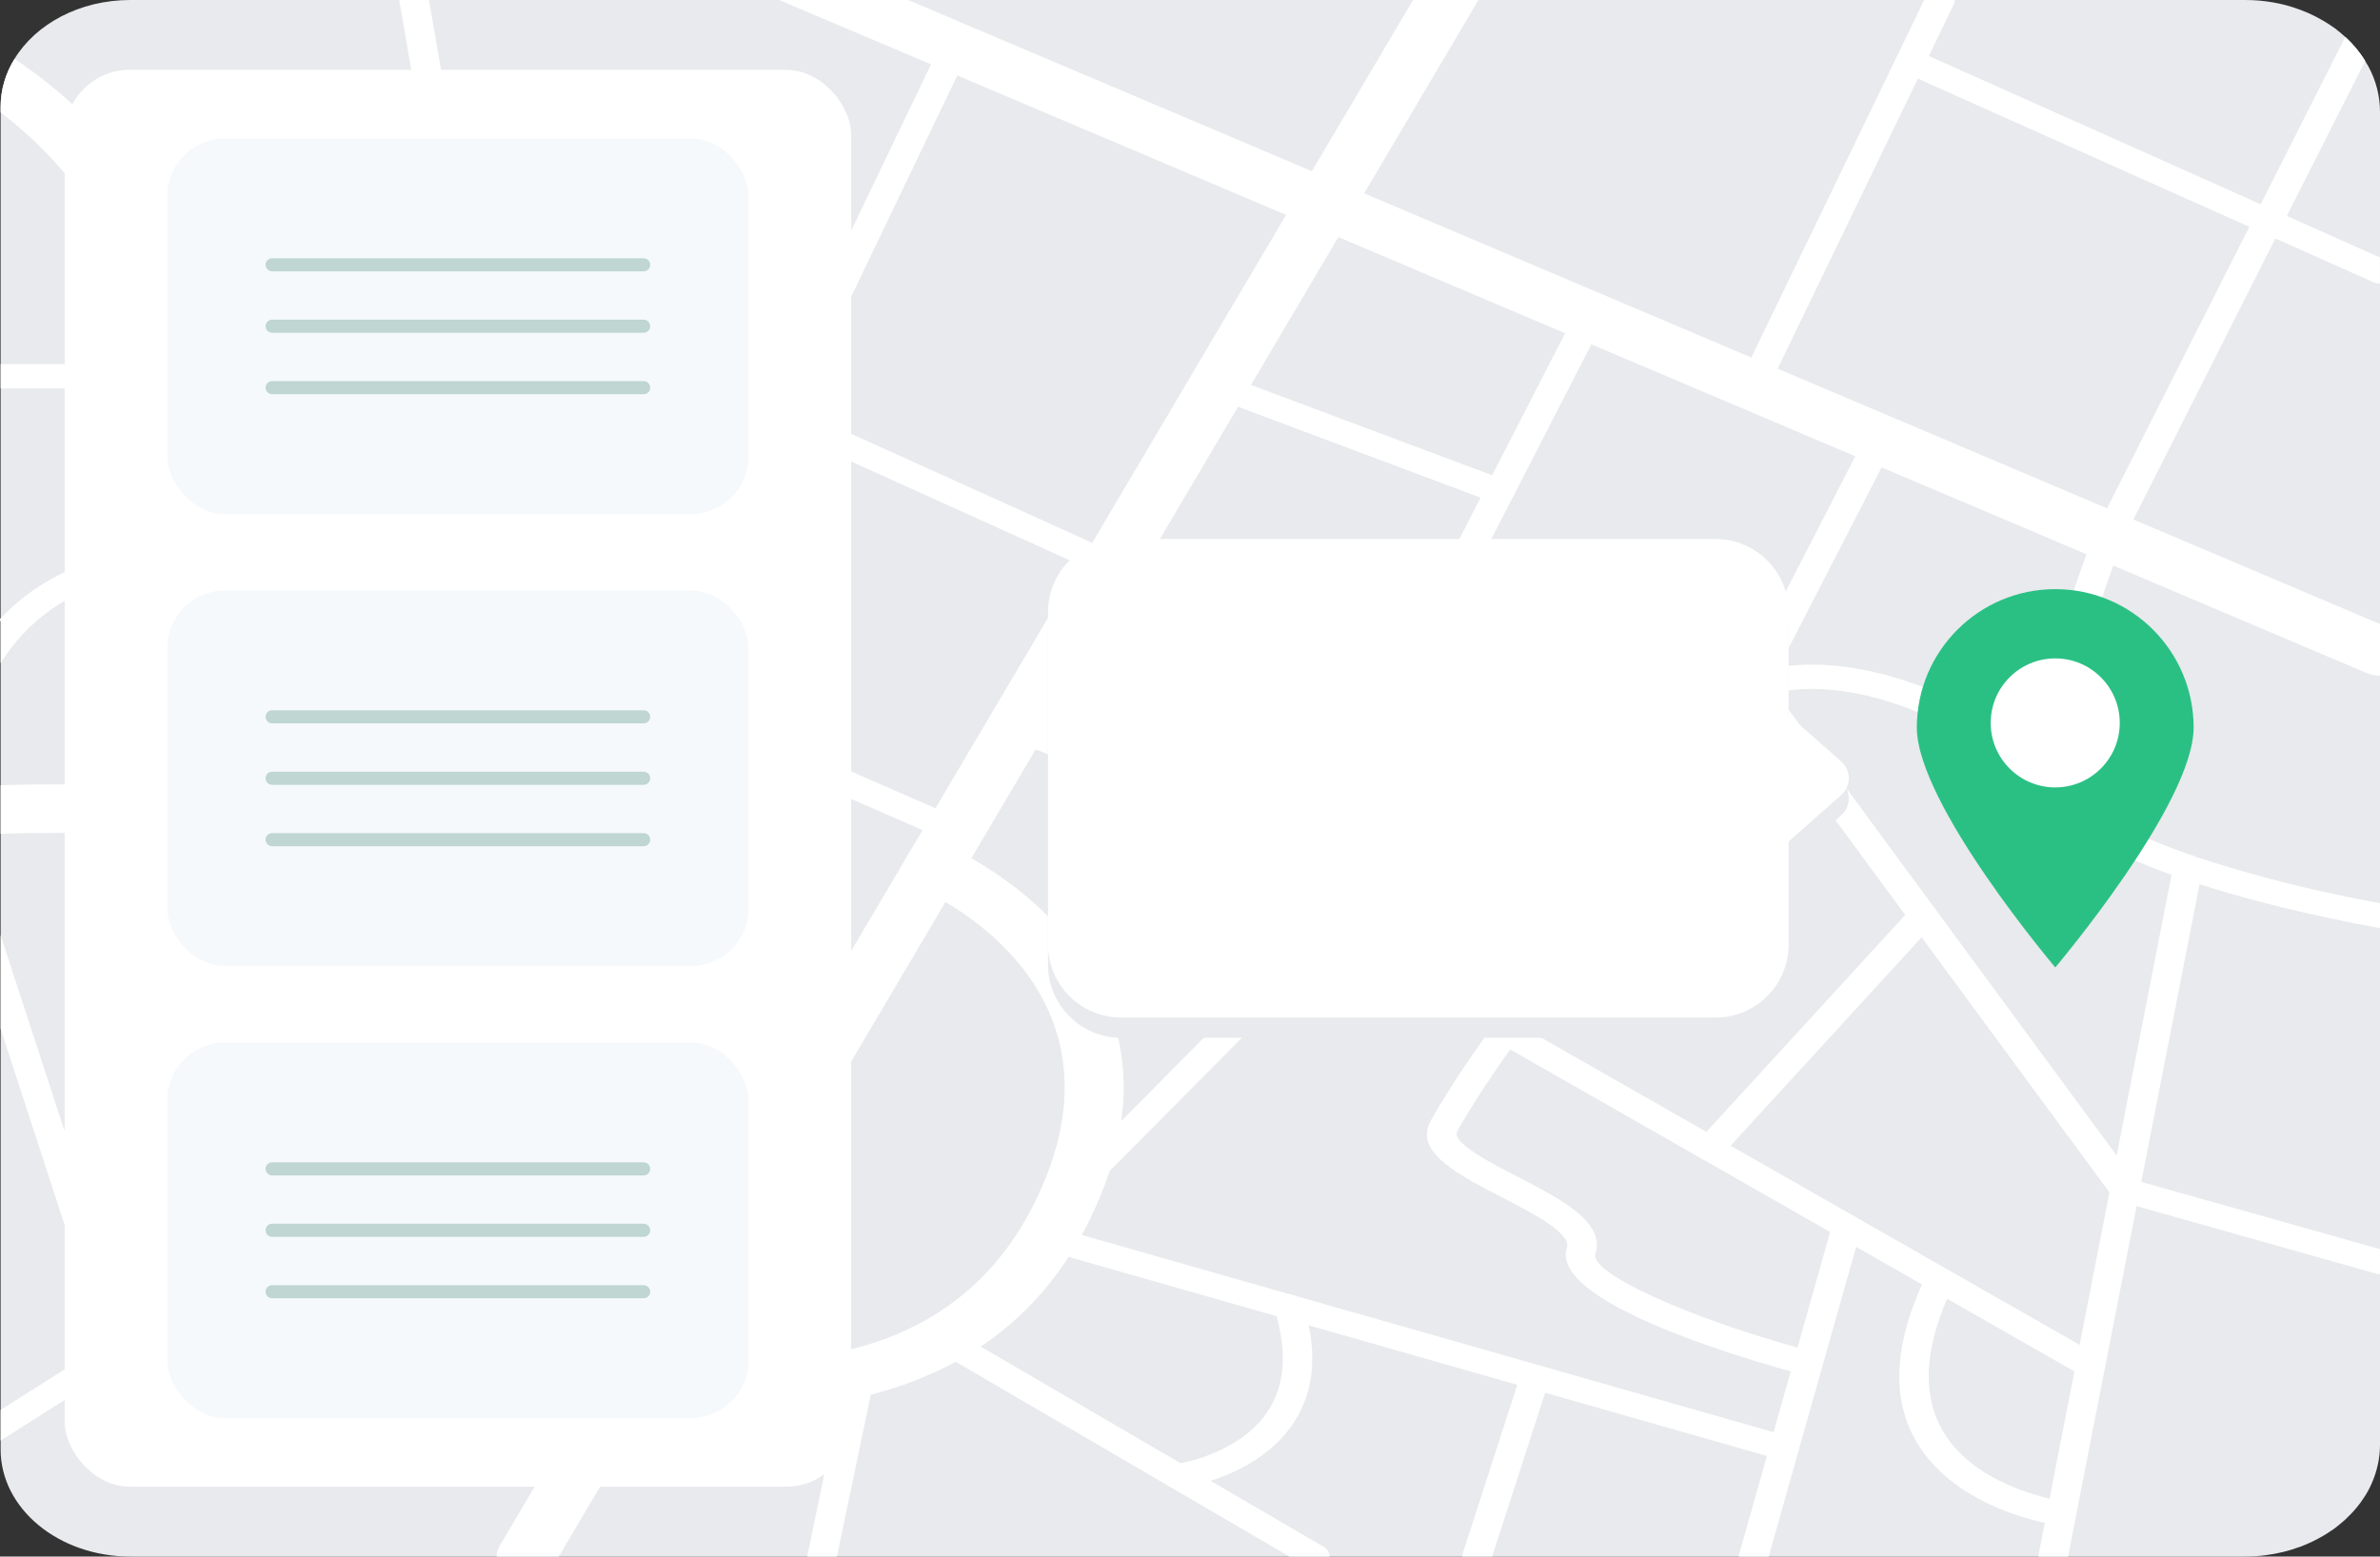 <?xml version="1.0" encoding="UTF-8"?>
<svg id="a" data-name="Isolation Mode" xmlns="http://www.w3.org/2000/svg" viewBox="0 0 1177 770">
  <rect x="0" y="0" width="1177" height="770" fill="#333333" stroke="none"/>
  <defs>
    <style>
      .b {
        fill: #2ac084;
      }

      .b, .c, .d, .e, .f {
        stroke-width: 0px;
      }

      .c {
        fill: #bfd6d3;
      }

      .d {
        fill: #e8eaed;
      }

      .e {
        fill: #fff;
      }

      .f {
        fill: #f5f9fc;
      }
    </style>
  </defs>
  <g>
    <path class="d" d="M1117.37.3c1.21.1,2.43.25,3.58.4,4.43.6,8.68,1.5,12.75,2.81,2.67.85,5.34,1.86,7.89,2.96,2.55,1.15,4.98,2.41,7.29,3.76,1.15.65,2.31,1.4,3.46,2.16,1.82,1.15,3.52,2.41,5.1,3.81.79.65,1.58,1.35,2.37,2.06,3.89,3.56,7.23,7.57,9.84,11.89.61.95,1.15,1.91,1.7,2.86,3.64,6.82,5.65,14.35,5.65,22.27v659.44c0,6.67-1.46,13.09-4.07,19.01-1.09,2.56-2.43,5.02-4.01,7.32-1.03,1.61-2.13,3.11-3.34,4.57-1.82,2.21-3.83,4.31-5.95,6.27-.73.65-1.52,1.3-2.25,1.91-1.46,1.3-3.04,2.51-4.74,3.56-1.15.8-2.31,1.56-3.52,2.26-3.58,2.11-7.41,3.96-11.48,5.52h-.06c-5.4,2.01-11.23,3.46-17.31,4.21-3.22.45-6.56.65-9.9.65h-272.2s0,0,0,0h-44.72s0,0,0,0H64.43c-35.46,0-64.13-23.73-64.13-52.97v-19.66s0-182.48,0-182.48v-187.9s0-19.31,0-19.31L0,306.22c.06-.1.12-.2.3-.3v-35.21s0-36.06,0-36.06V52.97c0-8.58,2.43-16.65,6.86-23.83C17.67,11.89,39.35,0,64.43,0h443.55s66.01,0,66.01,0h536.4c2.37,0,4.68.1,6.98.3Z"/>
    <g>
      <path class="e" d="M449.04,0h-63.73s75.06,31.82,75.06,31.82l13.05,5.52,162.6,68.97,25.85,10.98,112.12,47.55,12.97,5.49,130.55,55.37,13.01,5.52,101.36,42.97,13.17,5.59,125.29,53.14c2.12.91,4.4,1.35,6.65,1.31v-25.53s-121.99-51.73-121.99-51.73l-13.01-5.52-162.88-69.07-13.01-5.52-191.46-81.2-25.85-10.98L449.04,0Z"/>
      <path class="e" d="M731.14,0h-32.33s-50.03,84.7-50.03,84.7l-12.76,21.62-95.85,162.19-6.36,10.84-71.19,120.5-6.36,10.78-7.62,12.9-54.92,92.95-14.51,24.58-56.1,94.94-8.44,14.28-13.62,23.1c-.16.27-.33.57-.49.88l-27.64,46.74-6.4,10.84-19.45,32.9c-1.02,1.68-1.47,3.5-1.47,5.25h30.74s45.58-77.19,45.58-77.19l13.13-22.26,73.67-124.71c.2-.3.37-.61.53-.91l58.3-98.71,12.84-21.69,31.8-53.85,6.36-10.78,93.73-158.72,6.4-10.78,43.18-73.11,12.76-21.62L731.14,0Z"/>
      <path class="e" d="M.3,388.43v24.03c82.83-2.76,149.75,7.32,203.07,23.02,6.56,1.91,12.87,3.91,18.95,6.02,97.04,32.85,143.92,83.52,156.86,99.57,2.49,3.06,3.76,4.87,3.89,5.07,3.83,5.77,12.69,7.93,19.68,4.71,3.04-1.35,5.22-3.51,6.5-5.92,1.64-3.21,1.52-7.02-.67-10.38-.49-.7-5.16-7.62-14.88-18.06-16.21-17.46-46.52-44.84-94.91-69.92-1.09-.55-2.19-1.1-3.28-1.71-6.98-3.51-14.51-7.07-22.53-10.58-40.38-17.71-94.07-34.11-162.63-41.73-9.35-1.05-19.01-1.96-28.97-2.66-25.2-1.76-52.16-2.41-81.07-1.45Z"/>
      <path class="e" d="M966.72,0h-15.13s-13.66,28.26-13.66,28.26l-71.84,148.62-5.67,11.75c-.37.71-.53,1.48-.53,2.22,0,2.39,1.71,4.65,4.57,5.56,3.75,1.25,7.95-.27,9.46-3.33l5.18-10.68,69.35-143.5,5.42-11.21,12.31-25.46c.37-.74.53-1.48.53-2.22Z"/>
      <path class="e" d="M938.34,27.56c-.16.24-.28.47-.41.71-.33.71-.49,1.41-.49,2.16,0,2.12,1.39,4.18,3.83,5.29l7.17,3.2,163.94,73.28,12.88,5.76,48.23,21.55c1.1.51,2.28.74,3.47.74v-12.86s-46.07-20.58-46.07-20.58l-12.88-5.76-164.15-73.35-5.71-2.56c-3.51-1.58-7.91-.51-9.83,2.42Z"/>
      <path class="e" d="M197.47,422.86c0,.79.19,1.59.59,2.36l121.72,234.87c1.58,3.05,5.85,4.46,9.55,3.16,3.69-1.3,5.4-4.83,3.82-7.88l-121.72-234.87c-1.58-3.05-5.85-4.46-9.55-3.16-2.76.98-4.41,3.19-4.41,5.52Z"/>
      <path class="e" d="M255.72,535.55l-.36.25-89.69,56.88-101.9,64.56-12.51,7.92L.36,697.42l-.06.05v15.15s12.33-7.82,12.33-7.82l48.28-30.6,13.91-8.78,100.56-63.75,85.87-54.47,3.28-2.11c3.22-2.01,3.83-5.77,1.4-8.38-2.49-2.66-7.04-3.16-10.2-1.15Z"/>
      <path class="e" d="M252.86,318.22c0,2.15,1.41,4.24,3.87,5.31l212.16,92.62c3.55,1.55,7.95.43,9.82-2.5,1.88-2.93.52-6.56-3.03-8.11l-212.16-92.62c-3.55-1.55-7.95-.43-9.82,2.5-.57.89-.84,1.85-.84,2.8Z"/>
      <path class="e" d="M275.95,159.14c0,2.12,1.37,4.18,3.78,5.27l266.53,120.57c3.52,1.59,7.94.53,9.87-2.38,1.93-2.91.64-6.56-2.88-8.15l-266.53-120.57c-3.52-1.59-7.94-.53-9.87,2.38-.61.92-.9,1.9-.9,2.88Z"/>
      <path class="e" d="M377.81,205.23c0,2.39,1.74,4.65,4.59,5.58,3.73,1.22,7.96-.29,9.44-3.37L479.05,25.59c1.47-3.08-.35-6.57-4.09-7.79-3.73-1.22-7.96.29-9.44,3.37l-87.21,181.85c-.35.73-.51,1.47-.51,2.21Z"/>
      <path class="e" d="M212.12,0h-14.64c0,.3,0,.54.08.84l13.41,77.22h.04s2.08,11.96,2.08,11.96l15.66,90.09,2.08,11.96,22.1,126.96,20.02,115.24h.04l3.38,19.57c.41,2.36,2.53,4.31,5.34,4.95,2.85.61,5.83-.24,7.62-2.16l9.42-10.07,69.47-74.36,3.75-4.01c2.45-2.63,1.83-6.4-1.35-8.42-.33-.2-.69-.4-1.06-.54-3.06-1.35-6.93-.74-9.13,1.62l-5.3,5.66-66.82,71.53-18.96-108.98-2.57-14.75-21.57-123.93-2.08-11.99-15.66-90.09-2.08-11.92L212.12,0Z"/>
      <path class="e" d="M1159.81,18.26l-41.78,82.76-5.65,11.19-70.38,139.29-5.83,11.54c-.06.15-.12.3-.18.45-.3.6-1.58,3.96-3.58,9.28-.18.45-.36.95-.55,1.45-4.07,10.98-10.32,28.99-15.36,48.45-4.25,16.2-7.71,33.41-8.32,48.3-.06,1.65-.12,3.26-.12,4.87,0,3.41.18,6.72.55,9.78.12.75.3,1.55.43,2.26,4.25,18.16,32.61,33.31,64.86,44.89,4.55,1.6,9.17,3.16,13.85,4.66,39.05,12.54,79.49,19.91,87.75,21.42.48.1,1.03.15,1.52.15v-12.19c-27.21-4.87-61.82-13.09-91.33-23.07-.43-.2-.85-.35-1.34-.45-33.16-11.49-59.57-25.13-61.21-38.87-2.07-16.75,2.61-40.78,8.56-62.75,4.49-16.45,9.72-31.7,13.36-41.88,2.49-6.82,4.25-11.34,4.68-12.34l1.03-2.11,4.25-8.33,70.26-139.09,5.65-11.14,38.74-76.64c-2.61-4.31-5.95-8.33-9.84-11.89Z"/>
      <path class="e" d="M495.11,359.89c0,2.18,1.44,4.28,3.95,5.34,161.18,68.48,270.29,69.46,333.58,3.01,16.33-17.14,36.17-26.35,58.98-27.35,58.2-2.57,118.44,47.8,119.04,48.31,2.8,2.37,7.41,2.42,10.28.11,2.87-2.32,2.93-6.12.13-8.49-2.64-2.24-65.37-54.75-130.18-51.92-27.19,1.19-50.63,11.93-69.67,31.92-58.3,61.21-161.5,59.17-315.5-6.26-3.57-1.52-7.95-.36-9.79,2.59-.55.88-.8,1.82-.8,2.74Z"/>
      <path class="e" d="M649.85,407.65c0,2.34,1.66,4.56,4.43,5.53,3.7,1.3,7.97-.13,9.54-3.18l129.08-251.15c1.57-3.06-.16-6.58-3.85-7.87-3.7-1.3-7.97.13-9.54,3.18l-129.08,251.15c-.39.77-.58,1.56-.58,2.34Z"/>
      <path class="e" d="M923.01,215.04l-5.5,10.68-55.86,108.64-1.18,2.29c-.37.77-.57,1.55-.57,2.36,0,1.08.37,2.16,1.06,3.13l3.26,4.45,78,106.02,8.11,11.05,92.88,126.22,1.39,1.92c.86,1.21,2.24,2.12,3.87,2.56l8.15,2.29,117.99,33.27c.77.24,1.59.34,2.36.34v-12.33s-118.03-33.27-118.03-33.27l-3.3-.94-8.89-12.09-89.66-121.88-78.85-107.23-2.94-3.97,4.4-8.55,50.8-98.74,5.91-11.52c1.55-3.03-.16-6.57-3.87-7.88-3.67-1.28-7.95.13-9.54,3.2Z"/>
      <path class="e" d="M657.12,348.67c-30,0-55.75,15.44-66.31,37.13v.06c-.97,1.85-1.76,3.81-2.43,5.84-.67,1.85-1.15,3.75-1.58,5.72-.73,3.28-1.09,6.79-1.09,10.25,0,28.49,24.65,52.33,57.2,57.81,4.55.78,9.35,1.13,14.21,1.13,6.68,0,13.24-.72,19.37-2.21h.06c26.72-6.26,47.06-24.97,51.19-48.1v-.06c.36-1.85.61-3.82.67-5.72.12-.95.12-1.91.12-2.86,0-1.25-.06-2.44-.12-3.63v-.06c-1.58-20.68-16.03-38.44-36.86-47.92-4.19-1.97-8.68-3.52-13.36-4.77-6.68-1.73-13.72-2.62-21.07-2.62ZM657.12,360.7c5.28,0,10.45.6,15.3,1.73h.06c4.74,1.07,9.23,2.68,13.36,4.71,15.97,7.75,26.96,21.75,28.06,37.9v.06c.06.84.06,1.67.06,2.56,0,1.31-.06,2.56-.18,3.82-.18,1.97-.49,3.81-.97,5.72v.06c-5.47,21.39-28.24,37.37-55.69,37.37-31.4,0-56.9-21.04-56.9-46.96,0-2.14.18-4.17.55-6.26.3-1.97.79-3.81,1.4-5.72v-.06c.61-1.97,1.4-3.93,2.37-5.84v-.06c8.56-16.98,28.91-29.02,52.59-29.02Z"/>
      <path class="e" d="M276.85,156.29c-7.17,10.73-19.25,18.71-33.7,22.11l1.64,9.6.43,2.38c16.7-3.46,30.91-11.8,40.56-23.18v-.06s-2.67-1.25-2.67-1.25h-.06s-3.34-1.49-3.34-1.49c-2.37-1.07-3.77-3.1-3.77-5.24,0-.95.31-1.97.91-2.86ZM276.85,156.29c-7.17,10.73-19.25,18.71-33.7,22.11l1.64,9.6.43,2.38c16.7-3.46,30.91-11.8,40.56-23.18v-.06s-2.67-1.25-2.67-1.25h-.06s-3.34-1.49-3.34-1.49c-2.37-1.07-3.77-3.1-3.77-5.24,0-.95.31-1.97.91-2.86ZM276.85,156.29c-7.17,10.73-19.25,18.71-33.7,22.11l1.64,9.6.43,2.38c16.7-3.46,30.91-11.8,40.56-23.18v-.06s-2.73-1.25-2.73-1.25l-3.34-1.49c-2.37-1.07-3.77-3.1-3.77-5.24,0-.95.31-1.97.91-2.86ZM228.09,76.37h-2.67c-4.98.18-9.78.71-14.39,1.67h-.06c-30.43,6.38-53.02,29.14-53.02,56.2,0,31.88,31.52,57.93,70.14,57.93.97,0,1.82,0,2.73-.12,2.61-.06,5.16-.24,7.71-.6,1.4-.12,2.79-.36,4.13-.6.85-.12,1.7-.3,2.55-.48,16.7-3.46,30.91-11.8,40.56-23.18v-.06c.55-.66,1.09-1.31,1.58-1.97.79-1.01,1.52-2.08,2.25-3.16,1.16-1.67,2.19-3.52,3.16-5.36v-.06c3.52-6.85,5.47-14.48,5.47-22.35,0-31.94-31.46-57.87-70.14-57.87ZM213.09,90.01c4.55-1.07,9.41-1.67,14.39-1.67h.61c30.61,0,55.56,20.56,55.56,45.89,0,7.99-2.49,15.49-6.8,21.99v.06c-7.17,10.73-19.25,18.71-33.7,22.11-4.55,1.07-9.41,1.61-14.39,1.73h-.67c-30.61,0-55.56-20.56-55.56-45.89,0-21.04,17.19-38.8,40.56-44.22ZM276.85,156.29c-7.17,10.73-19.25,18.71-33.7,22.11l1.64,9.6.43,2.38c16.7-3.46,30.91-11.8,40.56-23.18v-.06s-2.67-1.25-2.67-1.25h-.06s-3.34-1.49-3.34-1.49c-2.37-1.07-3.77-3.1-3.77-5.24,0-.95.31-1.97.91-2.86ZM276.85,156.29c-7.17,10.73-19.25,18.71-33.7,22.11l1.64,9.6.43,2.38c16.7-3.46,30.91-11.8,40.56-23.18v-.06s-2.67-1.25-2.67-1.25h-.06s-3.34-1.49-3.34-1.49c-2.37-1.07-3.77-3.1-3.77-5.24,0-.95.31-1.97.91-2.86Z"/>
      <path class="e" d="M594.97,190.85c0,2.28,1.58,4.47,4.26,5.47l139.44,52.27c3.66,1.37,7.97.03,9.63-2.99,1.66-3.02.04-6.58-3.62-7.95l-139.44-52.27c-3.66-1.37-7.97-.03-9.63,2.99-.44.8-.65,1.65-.65,2.48Z"/>
      <path class="e" d="M7.17,29.14C2.73,36.31.3,44.39.3,52.97v2.66c38.13,28.99,64.49,70.52,78.88,124.5,1.03,3.91,2,7.92,2.98,12.04,2.12,9.53,3.95,19.36,5.4,29.59,1.4,9.83,2.43,19.61,3.04,29.19v.05c.49,6.77.85,13.44.97,20.01.12,4.06.18,8.13.18,12.09,0,2.51,0,4.97-.06,7.37-.55,44.79-6.92,82.11-10.32,99.42-1.34,6.52-2.19,10.23-2.25,10.38-1.64,6.47,3.4,12.84,11.29,14.2,7.83,1.35,15.55-2.81,17.19-9.33.18-.75,1.27-5.17,2.73-12.59,3.46-17.2,9.05-50.46,10.26-91.09.36-9.93.43-20.36.12-31.05-.48-16.55-1.76-33.86-4.25-51.41C104.21,132.92,66.98,68.82,7.17,29.14Z"/>
      <g>
        <path class="e" d="M16.58,512.48L.3,462.67v46.15s1.82,5.67,1.82,5.67l49.13,150.68,1.27,3.86c.67,1.96,2.43,3.51,4.68,4.11l3.7,1.05,91.39,25.63,114.23,32.05,14.7,4.11c3.83,1.05,7.96-.6,9.23-3.76,1.34-3.11-.73-6.52-4.55-7.62l-12.99-3.66-112.53-31.55-85.56-23.98-9.23-2.61-1.82-5.57-47.18-144.76Z"/>
        <path class="e" d="M45.24,277.73c-8.5,2.81-17.19,6.72-25.63,12.14-7.17,4.61-13.66,9.98-19.31,16.05-.18.1-.24.2-.3.3l.3,1.45v20.36c.55-.8,1.03-1.61,1.58-2.41.24-.35.49-.7.79-1.05,0-.1.06-.2.12-.25,6.92-10.08,15.49-18.36,25.63-24.88,14.27-9.23,29.76-13.44,42.99-15.25,7.77-1,14.82-1.25,20.34-1.1,7.89.15,12.87.95,13.06.95,3.89.7,7.77-1.4,8.56-4.61.85-3.26-1.64-6.42-5.59-7.12-.67-.15-6.8-1.15-16.21-1.3-11.72-.25-28.6.85-46.33,6.72Z"/>
      </g>
      <path class="e" d="M95.52,180.12H.3s0,12.04,0,12.04h95.22c4.01,0,7.23-2.71,7.23-6.07,0-3.26-3.22-5.97-7.23-5.97Z"/>
      <path class="e" d="M1074.85,428.01l-.94,4.75-27.15,138.85-3.55,18.22v.03l-14.76,75.44-2.57,13.13-12.31,62.91-2.32,11.96-3.1,15.76c-.04.34-.08.61-.08.94h14.68s3.95-20.37,3.95-20.37l29.93-152.99,2.32-11.99,28.79-147.2,1.47-7.51c.61-3.27-2.08-6.36-6.03-6.87-3.95-.54-7.66,1.68-8.32,4.95Z"/>
      <path class="e" d="M299.44,678.84c0,5.1,3.96,9.83,10.16,11.45,1.65.43,165.77,41.69,228.99-86.26,63.21-127.93-69.08-185.2-70.43-185.77-7.16-3-15.91-.64-19.55,5.27-3.64,5.92-.78,13.14,6.38,16.15,4.46,1.9,109.61,48.13,56.67,155.27-22.31,45.14-61.36,71.04-116.09,76.99-41.74,4.54-76.85-4.47-77.2-4.56-7.65-2-15.83,1.5-18.25,7.82-.47,1.21-.68,2.43-.68,3.63Z"/>
      <path class="e" d="M522.79,588.65c0,1.74.91,3.46,2.66,4.65,3.11,2.1,7.69,1.73,10.23-.84l122.81-123.74,371.17,211.85c3.3,1.89,7.83,1.2,10.11-1.53,2.28-2.73,1.46-6.47-1.85-8.35l-376.68-215c-3.11-1.78-7.36-1.28-9.75,1.13l-127.05,128.02c-1.11,1.12-1.65,2.46-1.65,3.8Z"/>
      <path class="e" d="M838.18,568.14c0,1.82,1,3.61,2.88,4.79,3.2,2,7.76,1.48,10.19-1.16l105.53-115.17c2.42-2.65,1.79-6.41-1.41-8.41-3.2-2-7.76-1.48-10.18,1.16l-105.53,115.17c-.99,1.08-1.47,2.36-1.47,3.62Z"/>
      <path class="e" d="M939.27,680.86c0,13.5,3.64,25.59,10.93,36.19,21.45,31.22,66.3,37.33,68.2,37.57,3.97.51,7.68-1.73,8.3-5.01.62-3.28-2.09-6.34-6.05-6.86-.45-.06-39.97-5.57-57.86-31.72-12.99-18.99-11.86-44.43,3.38-75.6,1.51-3.08-.29-6.58-4.02-7.82-3.72-1.24-7.96.24-9.46,3.32-8.94,18.28-13.41,34.96-13.41,49.92Z"/>
      <path class="e" d="M906.22,605.49l-1.14,3.97-16.15,57.22-3.34,11.75-8.48,30.04-3.3,11.79-13.7,48.39c-.16.47-.2.88-.2,1.35h14.76s14.8-52.4,14.8-52.4c.04-.13.04-.24.08-.34l28.38-100.46,2.45-8.59c.73-2.53-.61-5.05-3.14-6.4-.69-.37-1.47-.64-2.28-.81-3.91-.74-7.83,1.25-8.72,4.48Z"/>
      <path class="e" d="M705.63,561.12c0,12,18.71,21.65,36.9,31.04,15.46,7.98,34.67,17.91,32.37,25.12-8.47,26.37,84.39,53.96,113.05,61.78,3.81,1.04,7.92-.67,9.19-3.82,1.24-3.14-.81-6.54-4.62-7.59-58.16-15.88-106.48-38-103.55-47.3,5.06-15.79-17.2-27.27-38.73-38.38-13.77-7.1-32.65-16.84-29.56-22.38,11.13-20.13,29.91-45.66,30.11-45.92,2.08-2.83,1-6.53-2.43-8.25-3.43-1.73-7.9-.83-9.99,2-.79,1.07-19.41,26.39-30.91,47.18-1.24,2.25-1.82,4.42-1.82,6.51Z"/>
      <path class="e" d="M418.38,677.83l-3.22,15.42-15.78,75.74c-.08.34-.12.67-.12,1.01h14.64s16.72-80.08,16.72-80.08l2.12-10.07c.65-3.23-2-6.36-5.95-6.94-3.95-.54-7.71,1.65-8.4,4.92Z"/>
      <path class="e" d="M460.5,659.17c-.9,1.08-1.34,2.26-1.34,3.47,0,1.89,1.06,3.74,3.1,4.92l10.4,6.1,104.95,61.26c.33.24.65.44,1.02.61l59.04,34.49h19.9c0-1.89-1.1-3.7-3.1-4.88l-55.73-32.57-14.88-8.69-98.83-57.72-14.39-8.39c-3.26-1.92-7.79-1.28-10.11,1.41Z"/>
      <path class="e" d="M510.71,612.43c0,2.49,1.89,4.82,4.9,5.68l364.37,103.9c3.79,1.08,7.94-.58,9.25-3.72,1.31-3.14-.7-6.55-4.5-7.64l-364.37-103.9c-3.79-1.08-7.94.58-9.25,3.72-.27.65-.4,1.31-.4,1.96Z"/>
      <path class="e" d="M575.03,730.31c0,.32.03.64.1.96.63,3.27,4.34,5.5,8.3,4.98,1.41-.18,34.7-4.77,53.41-28.36,13.02-16.41,15.58-37.57,7.61-62.91-1.01-3.21-4.98-5.14-8.86-4.3-3.89.83-6.22,4.12-5.21,7.32,6.86,21.86,4.98,39.76-5.62,53.21-15.09,19.13-43.34,23.14-43.62,23.18-3.56.48-6.11,3.03-6.11,5.92Z"/>
      <path class="e" d="M752.1,679.64l-1.75,5.42-26.95,83.38c-.16.54-.24,1.01-.24,1.55h14.76s26.22-81.03,26.22-81.03l2.04-6.23c.9-2.9-.86-5.83-4-7-.37-.13-.77-.24-1.18-.34-3.87-.88-7.87,1.04-8.89,4.24Z"/>
    </g>
  </g>
  <path class="d" d="M554.44,276.64h293.96c19.96,0,36.15,16.18,36.15,36.15v50.98s26.02,22.96,26.02,22.96c4.98,4.39,4.98,12.15,0,16.55l-26.02,22.96v50.98c0,19.96-16.18,36.15-36.15,36.15h-293.96c-19.96,0-36.15-16.18-36.15-36.15v-164.42c0-19.96,16.18-36.15,36.15-36.15Z"/>
  <path class="e" d="M554.44,266.64h293.96c19.96,0,36.15,16.18,36.15,36.15v50.98s26.02,22.96,26.02,22.96c4.98,4.39,4.98,12.15,0,16.55l-26.02,22.96v50.98c0,19.96-16.18,36.15-36.15,36.15h-293.96c-19.96,0-36.15-16.18-36.15-36.15v-164.42c0-19.96,16.18-36.15,36.15-36.15Z"/>
  <g>
    <path class="b" d="M947.95,359.9c0,37.83,68.46,118.67,68.46,118.67,0,0,68.42-80.83,68.42-118.67,0-37.75-30.63-68.46-68.42-68.46-37.83,0-68.46,30.71-68.46,68.46Z"/>
    <circle class="e" cx="1016.39" cy="357.61" r="31.91"/>
  </g>
  <rect class="e" x="31.97" y="34.55" width="388.96" height="700.9" rx="32.2" ry="32.2"/>
  <g>
    <rect class="f" x="82.73" y="68.5" width="287.43" height="185.77" rx="28.37" ry="28.37" transform="translate(452.9 322.77) rotate(-180)"/>
    <rect class="f" x="82.73" y="292.12" width="287.43" height="185.77" rx="28.37" ry="28.37" transform="translate(452.9 770) rotate(-180)"/>
    <rect class="f" x="82.73" y="515.73" width="287.43" height="185.77" rx="28.37" ry="28.37" transform="translate(452.9 1217.23) rotate(-180)"/>
  </g>
  <g>
    <path class="c" d="M134.58,134.23h183.73c1.79,0,3.24-1.45,3.24-3.24,0-1.79-1.45-3.24-3.24-3.24h-183.73c-1.79,0-3.24,1.45-3.24,3.24,0,1.79,1.45,3.24,3.24,3.24Z"/>
    <path class="c" d="M134.58,164.62h183.73c1.79,0,3.24-1.45,3.24-3.24s-1.45-3.24-3.24-3.24h-183.73c-1.79,0-3.24,1.45-3.24,3.24s1.45,3.24,3.24,3.24Z"/>
    <path class="c" d="M134.58,195.01h183.73c1.79,0,3.24-1.45,3.24-3.24s-1.45-3.24-3.24-3.24h-183.73c-1.79,0-3.24,1.45-3.24,3.24s1.45,3.24,3.24,3.24Z"/>
  </g>
  <g>
    <path class="c" d="M134.58,357.85h183.73c1.79,0,3.24-1.45,3.24-3.24s-1.45-3.24-3.24-3.24h-183.73c-1.79,0-3.24,1.45-3.24,3.24s1.45,3.24,3.24,3.24Z"/>
    <path class="c" d="M134.58,388.24h183.73c1.79,0,3.24-1.45,3.24-3.24s-1.45-3.24-3.24-3.24h-183.73c-1.79,0-3.24,1.45-3.24,3.24s1.45,3.24,3.24,3.24Z"/>
    <path class="c" d="M134.58,418.62h183.73c1.79,0,3.24-1.45,3.24-3.24s-1.45-3.24-3.24-3.24h-183.73c-1.79,0-3.24,1.45-3.24,3.24,0,1.79,1.45,3.24,3.24,3.24Z"/>
  </g>
  <g>
    <path class="c" d="M134.58,581.46h183.73c1.79,0,3.24-1.45,3.24-3.24s-1.45-3.24-3.24-3.24h-183.73c-1.79,0-3.24,1.45-3.24,3.24s1.45,3.24,3.24,3.24Z"/>
    <path class="c" d="M134.58,611.85h183.73c1.79,0,3.24-1.45,3.24-3.24s-1.45-3.24-3.24-3.24h-183.73c-1.79,0-3.24,1.45-3.24,3.24s1.45,3.24,3.24,3.24Z"/>
    <path class="c" d="M134.58,642.24h183.73c1.79,0,3.24-1.45,3.24-3.24s-1.45-3.24-3.24-3.24h-183.73c-1.79,0-3.24,1.45-3.24,3.24,0,1.79,1.45,3.24,3.24,3.24Z"/>
  </g>
</svg>